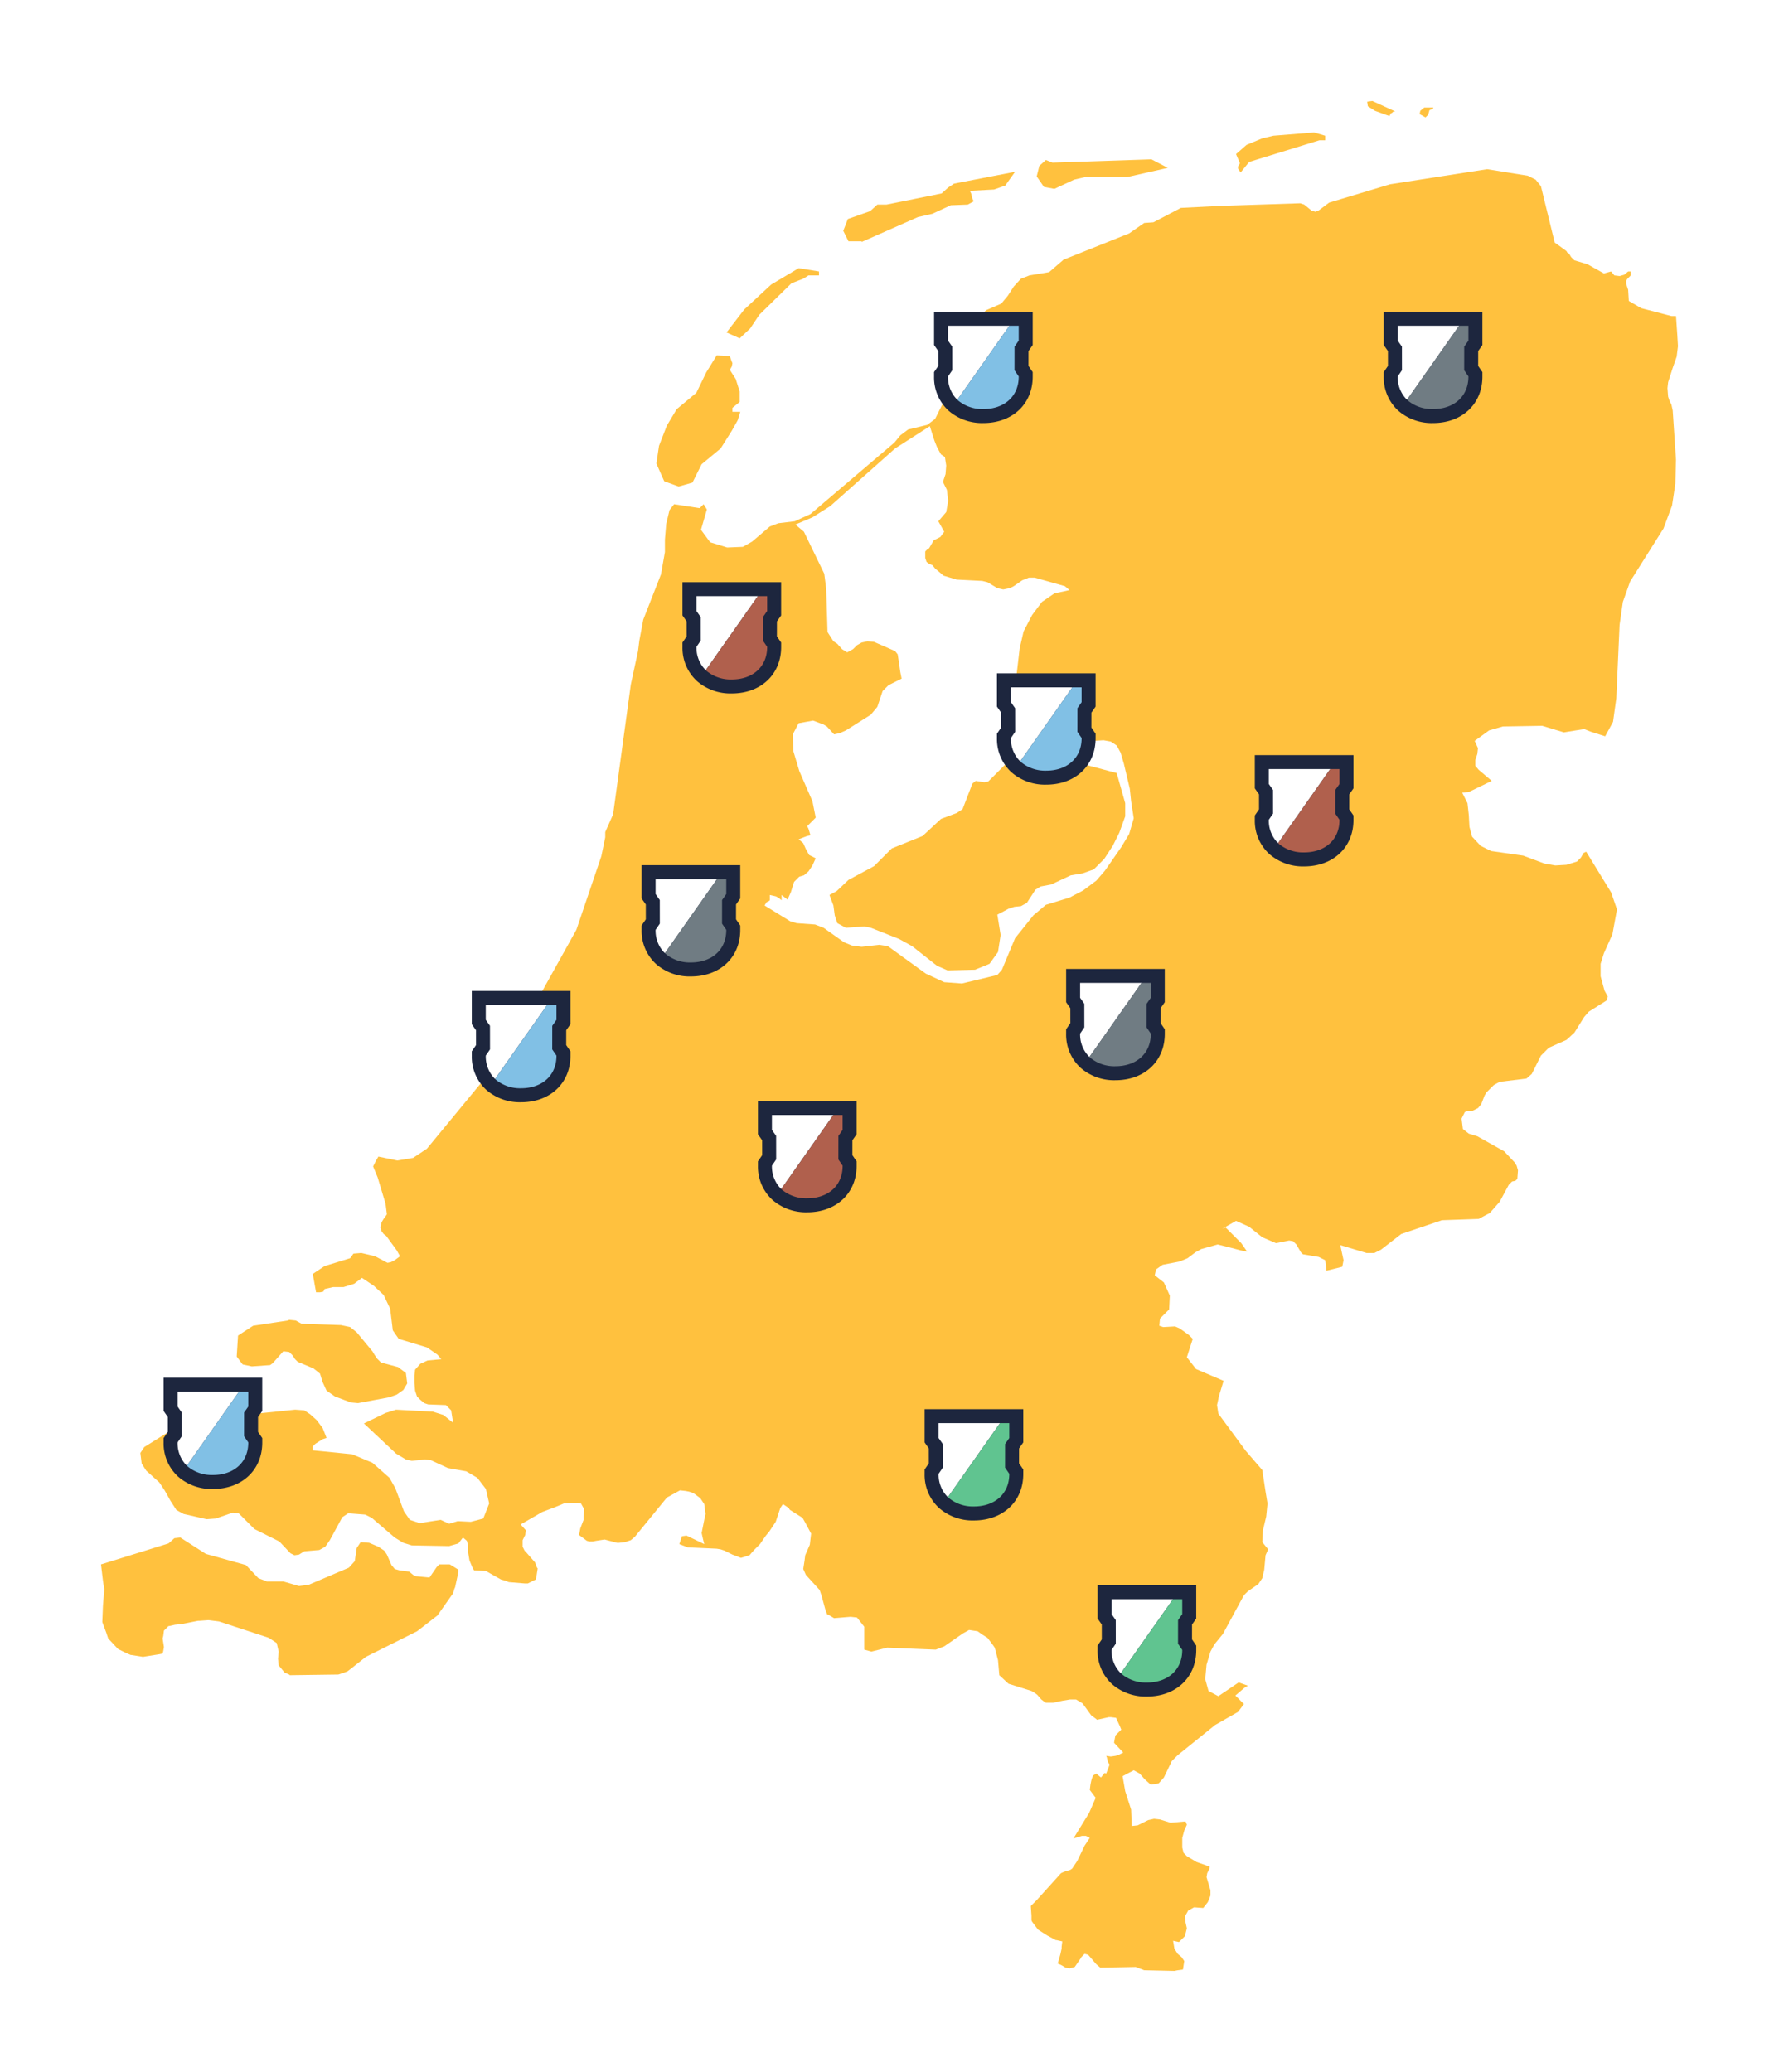 <svg xmlns="http://www.w3.org/2000/svg" xmlns:xlink="http://www.w3.org/1999/xlink" viewBox="0 0 528.343 615.39">
  <defs>
    <style>
      .cls-1 {
        fill: #ffc13e;
      }

      .cls-2 {
        fill: #1d263e;
      }

      .cls-3 {
        fill: #fff;
      }

      .cls-4 {
        fill: #81c0e5;
      }

      .cls-5 {
        fill: #b0604d;
      }

      .cls-6 {
        fill: #707c83;
      }

      .cls-7 {
        fill: #60c490;
      }

      .cls-8 {
        filter: url(#Path_311);
      }
    </style>
    <filter id="Path_311" x="0" y="0" width="528.343" height="615.39" filterUnits="userSpaceOnUse">
      <feOffset dy="3" input="SourceAlpha"/>
      <feGaussianBlur stdDeviation="10" result="blur"/>
      <feFlood flood-opacity="0.161"/>
      <feComposite operator="in" in2="blur"/>
      <feComposite in="SourceGraphic"/>
    </filter>
  </defs>
  <g id="Group_324" data-name="Group 324" transform="translate(-300.094 -1305.422)">
    <g class="cls-8" transform="matrix(1, 0, 0, 1, 300.09, 1305.42)">
      <path id="Path_311-2" data-name="Path 311" class="cls-1" d="M283.148,26.095l5.842-2.726,3.31-.779h12.463l12.074-2.726-4.868-2.532-29.405.974-1.947-.779-1.947,1.753-.779,3.116,2.142,3.116ZM225.895,41.868l16.747-7.4,4.284-.974,5.453-2.532,5.063-.195,1.753-.974-.389-.779-.389-1.558-.389-.779,7.205-.389,3.311-1.168,2.921-4.089-18.111,3.505L251.6,25.705l-1.947,1.753-16.358,3.311h-2.726l-2.142,1.947-6.621,2.337-1.363,3.505L222,41.674h3.895ZM337.674,19.474v.584l.779,1.168,2.532-3.116,20.837-6.426h1.753V10.321l-3.31-.974-12.074.974-3.31.779-4.674,1.947-3.116,2.726,1.168,2.726ZM394.148,4.089l.389-1.363.974-.389.195-.389h-2.726l-1.168.974-.195.974,1.753.974ZM378.374,2.921l4.284,1.558.389-.779.389-.195.389-.389h.584L377.6,0l-1.558.195.195,1.363ZM192.79,67.574l2.726-4.089,9.542-9.347,3.505-1.363,1.558-.974h3.116V50.632l-6.037-.974-8.179,4.868-7.984,7.4-5.258,6.816,3.895,1.753ZM466.785,79.258l1.168-3.311.389-3.116-.195-3.311-.389-5.647H466.4l-8.958-2.337-3.7-2.142-.195-3.311-.584-1.753v-.974l.389-.584.974-.974V50.632h-.779l-1.168.974-1.363.389-1.558-.195-.974-1.168-2.142.584-4.868-2.726-3.895-1.168-.974-.974-.584-.974-.584-.389-.195-.389-2.921-2.142-.584-.389-4.09-16.747-1.558-1.947L423.748,22.2l-12.074-1.947-28.821,4.479-18.111,5.453-3.116,2.337-.974.389-1.168-.389-2.142-1.753-1.168-.389-23.758.779-11.684.584-8.179,4.284-2.726.195-4.479,3.116-19.474,7.789-4.284,3.7-5.842.974-2.532.974-2.142,2.337-1.753,2.726-1.947,2.337-4.479,1.947-2.532,2.337-4.284,5.063-2.532,6.037-3.31,13.826-2.532,5.063L245.369,96.2l-5.647,1.363-2.337,1.753-1.753,2.142-24.926,21.226-4.674,2.142-4.868.584-2.532.974-5.258,4.479-2.726,1.558-4.674.195-5.063-1.558-2.726-3.7,1.753-6.037-.974-1.558-1.168,1.168-7.595-1.168-1.363,1.753-.974,4.089-.389,4.674v3.7l-1.168,6.621-5.258,13.437-1.168,6.232-.389,3.116-2.142,9.932-5.258,38.558-2.337,5.258v1.558l-1.168,5.647-7.4,21.811-12.463,22.395-14.605,21.616L96.784,311.19l-4.089,2.726-4.674.779-5.647-1.168-.779,1.363-.779,1.558,1.363,3.311,2.337,7.789.389,3.116-.389.584-.584.779-.584.974-.389,1.558.389,1.168.584.779.779.584,3.116,4.284.974,1.753L87.242,344.3l-1.168.584-.974.195-.389-.195L81.4,343.127l-4.089-.974-2.337.195L74,343.711l-7.595,2.337L62.9,348.385l.974,5.453h1.168l.974-.195.389-.779,2.532-.584h3.116l3.116-.974,2.337-1.753,3.505,2.337,2.921,2.726,1.947,4.089.779,6.426,1.753,2.532,8.374,2.532,3.116,2.142,1.168,1.363-4.089.389-2.142.974-1.558,1.753-.195,1.753v2.142l.195,2.337.584,1.753.974.974,1.168.974,1.168.389,5.258.195,1.558,1.558.584,3.7-2.921-2.337-3.116-.974L87.632,388.7l-3.116.974-6.426,3.116,9.542,8.958,2.921,1.753,1.753.389L96.2,403.5l1.753.195,5.063,2.337,5.453.974,3.311,1.947,2.532,3.311.974,4.284-1.753,4.479-3.7.974-3.895-.195-2.532.779-2.532-1.168-6.232.974-2.921-.974-1.753-2.532-2.532-6.816-1.753-3.116-5.063-4.479-6.037-2.532L62.9,400.769V399.6l.779-.779,2.142-1.363,1.168-.389-1.168-2.921-1.753-2.337-1.947-1.753-1.753-1.168-2.726-.195-32.326,3.311L12.853,399.8l-1.168,1.753.389,3.116,1.363,2.142,3.895,3.505,1.558,2.337,1.753,3.116,1.753,2.726,2.142,1.169,6.816,1.558,2.726-.195,5.063-1.753,1.753.195,4.674,4.674,7.4,3.7,3.311,3.505,1.168.584,1.363-.195,1.558-.974,4.479-.389L66.6,429.4l1.363-1.947,3.7-6.816,1.753-1.168,5.063.389,1.947.974,6.816,5.842,2.532,1.558,2.532.779,11.1.195,2.726-.779,1.363-1.753,1.168.974.389,1.558v1.947l.389,2.337.974,2.337.389.584,3.505.195,1.363.779,3.116,1.753,1.363.39.974.389,4.674.389h.974l2.337-1.168.195-.779.389-2.532-.195-.195-.584-1.558-2.726-3.116-.389-.389-.584-1.168v-1.947l.779-1.558.195-1.363-1.558-1.753,6.426-3.7,4.089-1.558,2.337-.974,3.116-.195h.389l1.558.195.974,1.753-.195,2.337v.779l-.974,2.532-.195.974-.195.974.779.584,1.558,1.168.779.195h.974l.974-.195,2.532-.389,3.7.974h.584l1.753-.195,1.753-.584,1.168-.974,9.542-11.684,3.895-2.142,1.753.195.974.195,1.168.389.584.389,1.558,1.168,1.168,1.753.389,2.921-.389,1.753-.195.974-.389,1.947-.195.974.389,1.753.389,1.558-5.258-2.532-1.363.195-.779,2.337,2.532.974,8.568.389,1.168.195,1.168.389,2.337,1.168,2.532.974,2.532-.779,1.363-1.558,1.753-1.753,1.753-2.532.974-1.168.779-1.168L200.384,422l.389-1.168.389-1.168.389-1.168.195-.584.779-1.168,1.753,1.168.195.389.195.195,3.7,2.337.974,1.753L210.9,425.5l-.389,3.311-1.363,3.116-.195,1.558-.389,2.532.779,1.753,4.089,4.479.584,1.753,1.168,4.284.389.974v.195h.195l1.947,1.168,4.674-.389h.389l1.753.195,2.142,2.726v6.816l2.142.584,4.674-1.168,14.411.584,2.532-.974,5.063-3.505.584-.39,1.753-.974,2.532.389,1.363.974,1.558.974,1.753,2.337.389.584.974,3.7.389,4.479,2.726,2.532,6.816,2.142.974.584.779.584,1.168,1.363.779.584.584.39h2.142l2.726-.584,2.337-.389h1.753l1.947,1.168,2.532,3.505,1.558,1.168.195.195,1.753-.389,1.753-.389h.584l1.558.195,1.168,2.532.389.974-.974.974-.779.779-.389,2.142,2.726,2.921-.779.389-.389.195-.389.195-.779.195-1.363.195-1.363-.195.195.389.195.974.195.584.39.584v.195l-.974,2.532-.584-.195v.195l-.974,1.168-1.363-1.168-.974.584-.389.974-.195.779-.195.974-.195,1.558,1.753,2.337-1.947,4.479-4.674,7.595,2.532-.779H292.5l1.168.584-.389.584-1.168,1.753-2.142,4.479-1.558,2.337-.584.39-1.363.39-.974.389-.389.195-7.205,7.984-1.753,1.753.195,2.921V540.4l.195.39,1.753,2.337,2.726,1.753.389.195,2.142,1.168h.195l1.753.389-.195,1.558v.584l-.389,1.753-.779,2.726h.195l1.168.584.974.584.974.195h.389l.584-.195.779-.195,1.753-2.532.195-.39.974-.974.779.195.389.195,2.337,2.726,1.168.974,10.516-.195,2.532.974h.195l8.763.195.974-.195,1.558-.195.389-2.531-.779-1.168-1.168-.974-.974-1.558-.39-2.337,1.753.39,1.753-1.753.584-2.337-.389-1.753-.195-1.753.974-1.753,1.753-.974,2.726.195,1.363-1.753.779-1.947v-1.558l-1.168-3.895.195-1.168.584-1.168.195-.779-3.895-1.363-2.921-1.753-.974-.974-.39-1.558v-2.921l.584-2.142.779-1.753-.389-.974-4.479.389-3.116-.974-1.753-.195L311,510.6l-3.116,1.558-1.753.195-.195-4.868-1.753-5.453-.779-4.479,3.311-1.753,1.753.974,1.558,1.753,1.753,1.558,2.337-.389,1.558-1.753,2.337-4.868,1.753-1.753,11.1-8.958,6.816-3.895,1.753-2.337L336.9,473.6l2.726-2.337.974-.584-2.726-.974-6.037,4.09-2.921-1.558-.974-3.505.389-4.284,1.168-3.895,1.168-2.142L333.2,455.3l6.232-11.489,1.168-1.168,3.116-2.142,1.168-1.753.584-2.532.389-4.284.779-1.753-1.753-2.142.195-3.505.974-4.09.389-3.895-.584-3.505-.974-6.426-4.868-5.647-8.179-11.1-.389-2.532.584-2.726,1.363-4.479-8.179-3.505-2.726-3.505,1.753-5.453-1.168-1.168-2.726-1.947-1.363-.584-3.505.195-1.168-.389.195-2.142,2.726-2.726.195-4.089-1.753-3.895-2.726-2.142.389-1.753,1.947-1.363,5.063-.974,2.337-.974,2.337-1.753,1.753-.974,4.868-1.363,3.895.974,2.921.779,1.947.389-1.753-2.532-4.674-4.674-.974.389,4.09-2.337,3.895,1.753,3.895,3.116,4.089,1.753,3.895-.779,1.168.195.974.974,1.363,2.337.584.584,4.674.779,1.947.974.39,3.116,4.674-1.168.389-1.947-.974-4.479,7.789,2.337h2.337l1.947-.974,6.037-4.674,12.074-4.089,10.905-.389,3.31-1.753,2.921-3.311L418.1,321.9l.974-.974.974-.195.584-.584.195-2.532-.389-1.363-.584-.974-3.116-3.311-7.984-4.479-2.532-.779-1.753-1.363-.389-3.116.974-1.947,1.169-.39h1.168l1.558-.779.974-1.168.974-2.532.584-.974,2.142-2.142,1.753-.974,7.984-.974,1.558-1.363,2.726-5.453,2.337-2.337,5.258-2.337,2.337-2.142,2.921-4.674,1.363-1.558,5.258-3.311.389-1.168-.974-1.753-1.168-4.284v-3.7l.974-3.116,2.532-5.647,1.363-7.4-1.753-5.063-7.4-12.074-.779.389-.779,1.363-1.168,1.168-3.116.974-3.311.195-3.31-.584-6.232-2.337-9.542-1.363-3.116-1.558-2.532-2.726-.779-2.921-.195-3.505-.39-3.505-1.558-3.116,1.947-.195,6.816-3.311-3.895-3.311-.974-1.168v-1.753l.584-1.753.195-1.753-.974-2.142,4.284-3.116,4.089-1.168,11.684-.195,6.426,1.947,6.037-.974,1.947.779,4.284,1.363,2.337-4.284.974-7.011.974-21.811.974-6.816,2.142-6.037,9.932-15.774,2.532-6.816.974-6.426.195-7.205-.974-14.605-.389-1.753-.584-1.168-.389-1.168-.195-2.532.195-1.753ZM306.711,213.042l-1.363,4.674-2.337,3.895-4.868,7.011-2.532,2.921-3.895,2.921-4.09,2.142-7.011,2.142-3.7,3.116-5.453,6.816-3.895,9.347-1.363,1.558-10.516,2.532-5.258-.389-5.453-2.532-11.295-8.179-2.532-.389-5.258.584-2.921-.389-2.337-.974-6.037-4.284-2.532-.974-5.453-.389-1.947-.584-7.595-4.674.584-.974.779-.389.195-.195v-1.558l1.753.389.779.389.974.779v-1.558l1.753,1.363.974-2.142.974-3.116,1.558-1.558,1.363-.389,1.363-1.168,1.168-1.753.974-2.142-1.947-.974-.974-1.753-.779-1.753-1.363-1.168,2.532-.974.974-.195-.584-1.947-.389-.779,2.532-2.532-.974-4.868-3.895-8.958-1.753-5.842-.195-5.063,1.753-3.311,4.284-.779,3.116,1.168.974.584,2.142,2.337,1.753-.389,1.753-.779,7.4-4.674,1.947-2.337,1.558-4.674,1.753-1.753,3.895-1.947-.389-1.947-.389-2.726-.389-2.532-.779-.974-6.232-2.726-1.947-.195-1.753.389-1.363.779-1.168,1.168-1.753.974-1.558-.974-1.363-1.558-1.168-.779-1.753-2.726-.389-12.853-.584-4.479-6.037-12.463-2.532-2.142,5.063-2.142,5.258-3.311,19.279-17.137,10.321-6.621,1.363,4.284.779,1.947,1.168,2.142,1.168.779.389,2.532-.195,2.532-.779,2.337,1.168,2.337.389,3.311-.584,3.311-2.337,2.726,1.753,3.116-1.168,1.558-1.947.974-1.363,2.337-.584.389-.584.584v1.947l.389,1.168.779.584.974.389.779.974,2.532,2.142,3.895,1.168,7.595.389,1.558.389,2.921,1.753,1.753.389,1.947-.389,1.168-.584,2.532-1.753,1.947-.779h1.753l8.958,2.532,1.363,1.168-4.479.974-3.7,2.532-2.921,3.895-2.532,4.868-1.168,5.063-.974,8.374.195,7.789,2.142,3.311,1.558,1.168,2.921,5.453,1.168,1.558,1.947.584,15.968-.974,2.142.389,1.753,1.168,1.168,2.142.974,3.311,1.753,7.4.389,3.7Zm-23.368-18.305-3.311-3.505-2.142,1.753-7.011,2.337-2.142,1.558-5.258,5.258-1.168.195-2.532-.389-.974.779-2.921,7.595-1.753,1.168-4.674,1.753-5.453,5.063-9.153,3.7-5.258,5.258L222,231.348l-3.505,3.311-2.142,1.168,1.168,3.116.389,2.921.779,2.337,2.532,1.363,5.453-.389,1.947.389,8.374,3.311,3.895,2.142,7.4,5.842,3.116,1.363,8.179-.195,4.284-1.753,2.532-3.505.779-5.063-.974-6.037,3.311-1.753,1.753-.584,1.947-.195,1.753-.974,2.532-3.895,1.558-.974,3.116-.584,5.842-2.726,3.505-.584,3.31-1.168,3.116-3.116,2.532-3.895,1.947-3.895,1.753-4.868v-3.895l-2.532-8.958ZM44.79,375.842l5.453-.389.779-.584,3.116-3.505,1.753.195.974.974.779,1.168.779.779,4.674,1.947,1.947,1.558.779,2.532,1.168,2.532,2.532,1.753,4.674,1.753,2.142.195L85.684,385l2.142-.779,1.947-1.363,1.168-1.947-.389-3.116-2.337-1.753-5.063-1.363-1.168-1.168-.779-1.168-.584-.974-4.674-5.647L74,364.158l-2.726-.584-11.684-.389-1.753-.974-1.947-.195-.389.195-10.321,1.558L40.7,366.69l-.389,6.232,1.753,2.337Zm55.695,58.811-.779.779-2.142,3.116-4.089-.389-.779-.389-1.168-.974-2.921-.389-1.363-.389-.974-1.168-1.363-3.116-.779-1.168L82.374,429.4l-2.726-1.168-2.532-.195-1.168,1.753-.584,3.895-1.753,1.947L61.732,440.69l-2.921.389-4.674-1.363H49.268l-2.532-.974-3.7-3.895-11.879-3.31-7.595-4.868-1.753.195-1.753,1.558L0,434.653l.584,4.868.389,2.532-.389,4.868L.389,451.79l1.168,3.116.584,1.753,2.921,3.116,1.947.974,1.753.779,2.532.389,1.168.195,4.868-.779.974-.195.195-.779.195-1.168-.389-2.532.195-.779.195-1.558,1.363-1.363h.195l1.753-.389,1.947-.195,4.868-.974h.389l2.726-.195,3.116.389,14.8,4.868,2.337,1.558.584,2.532-.195,2.142.195,1.947,1.753,2.142,1.363.584.195.195,14.411-.195,1.753-.584.974-.389.779-.584,4.674-3.7,15.189-7.595,6.037-4.674,4.674-6.621.389-1.363.195-.389.974-4.479v-.779l-2.532-1.558Zm71.079-320.148,4.089-1.168,2.726-5.453,5.647-4.674,3.311-5.258,1.753-3.116.779-2.532h-2.337V91.137l2.142-1.753V86.268l-1.168-3.7-1.753-2.726.584-.974.195-.974-.389-.974-.389-1.168-3.895-.195-3.116,5.063-2.921,6.037-5.842,4.868-2.921,4.868-2.337,6.037-.779,5.258,2.337,5.258Z" transform="translate(30 27)"/>
    </g>
    <g id="Group_312" data-name="Group 312" transform="translate(577.5 1398.016)">
      <g id="Group_309" data-name="Group 309" transform="translate(0 0)">
        <path id="Path_292" data-name="Path 292" class="cls-2" d="M-33.33,0h-29.3V9.88l.747,1.07.5.721.006,4.418-.534.783-.721,1.059v1.345A13.359,13.359,0,0,0-58.3,29.4a15.134,15.134,0,0,0,10.322,3.656c8.625,0,14.649-5.666,14.649-13.778V17.931l-.721-1.059-.535-.783.006-4.418.5-.721.747-1.07V0Z" transform="translate(62.628)"/>
      </g>
      <g id="Group_310" data-name="Group 310" transform="translate(4.151 4.15)">
        <path id="Path_293" data-name="Path 293" class="cls-3" d="M-20.752,0-36.224,21.986A8.294,8.294,0,0,1-37.111,21a9.41,9.41,0,0,1-1.883-5.878v-.066l1.257-1.841-.009-7.007-1.248-1.788V0Z" transform="translate(38.994)"/>
      </g>
      <g id="Group_311" data-name="Group 311" transform="translate(6.922 4.15)">
        <path id="Path_294" data-name="Path 294" class="cls-4" d="M-19.311-7.065-19.32-.057l1.257,1.841V1.85c0,5.916-4.36,9.626-10.495,9.626A11.241,11.241,0,0,1-35.9,9.062c-.133-.114-.266-.228-.389-.351l15.471-21.986h2.752v4.422Z" transform="translate(36.286 13.275)"/>
      </g>
    </g>
    <g id="Group_313" data-name="Group 313" transform="translate(596.179 1505.419)">
      <g id="Group_309-2" data-name="Group 309">
        <path id="Path_292-2" data-name="Path 292" class="cls-2" d="M-33.33,0h-29.3V9.88l.747,1.07.5.721.006,4.418-.534.783-.721,1.059v1.345A13.359,13.359,0,0,0-58.3,29.4a15.134,15.134,0,0,0,10.322,3.656c8.625,0,14.649-5.666,14.649-13.778V17.931l-.721-1.059-.535-.783.006-4.418.5-.721.747-1.07V0Z" transform="translate(62.628)"/>
      </g>
      <g id="Group_310-2" data-name="Group 310" transform="translate(4.151 4.15)">
        <path id="Path_293-2" data-name="Path 293" class="cls-3" d="M-20.752,0-36.224,21.986A8.294,8.294,0,0,1-37.111,21a9.41,9.41,0,0,1-1.883-5.878v-.066l1.257-1.841-.009-7.007-1.248-1.788V0Z" transform="translate(38.994)"/>
      </g>
      <g id="Group_311-2" data-name="Group 311" transform="translate(6.922 4.15)">
        <path id="Path_294-2" data-name="Path 294" class="cls-4" d="M-19.311-7.065-19.32-.057l1.257,1.841V1.85c0,5.916-4.36,9.626-10.495,9.626A11.241,11.241,0,0,1-35.9,9.062c-.133-.114-.266-.228-.389-.351l15.471-21.986h2.752v4.422Z" transform="translate(36.286 13.275)"/>
      </g>
    </g>
    <g id="Group_314" data-name="Group 314" transform="translate(672.762 1529.702)">
      <g id="Group_309-3" data-name="Group 309" transform="translate(0 0)">
        <path id="Path_292-3" data-name="Path 292" class="cls-2" d="M-33.33,0h-29.3V9.88l.747,1.07.5.721.006,4.418-.534.783-.721,1.059v1.345A13.359,13.359,0,0,0-58.3,29.4a15.134,15.134,0,0,0,10.322,3.656c8.625,0,14.649-5.666,14.649-13.778V17.931l-.721-1.059-.535-.783.006-4.418.5-.721.747-1.07V0Z" transform="translate(62.628)"/>
      </g>
      <g id="Group_310-3" data-name="Group 310" transform="translate(4.151 4.15)">
        <path id="Path_293-3" data-name="Path 293" class="cls-3" d="M-20.752,0-36.224,21.986A8.294,8.294,0,0,1-37.111,21a9.41,9.41,0,0,1-1.883-5.878v-.066l1.257-1.841-.009-7.007-1.248-1.788V0Z" transform="translate(38.994)"/>
      </g>
      <g id="Group_311-3" data-name="Group 311" transform="translate(6.922 4.15)">
        <path id="Path_294-3" data-name="Path 294" class="cls-5" d="M-19.311-7.065-19.32-.057l1.257,1.841V1.85c0,5.916-4.36,9.626-10.495,9.626A11.241,11.241,0,0,1-35.9,9.062c-.133-.114-.266-.228-.389-.351l15.471-21.986h2.752v4.422Z" transform="translate(36.286 13.275)"/>
      </g>
    </g>
    <g id="Group_321" data-name="Group 321" transform="translate(525.199 1632.435)">
      <g id="Group_309-4" data-name="Group 309">
        <path id="Path_292-4" data-name="Path 292" class="cls-2" d="M-33.33,0h-29.3V9.88l.747,1.07.5.721.006,4.418-.534.783-.721,1.059v1.345A13.359,13.359,0,0,0-58.3,29.4a15.134,15.134,0,0,0,10.322,3.656c8.625,0,14.649-5.666,14.649-13.778V17.931l-.721-1.059-.535-.783.006-4.418.5-.721.747-1.07V0Z" transform="translate(62.628)"/>
      </g>
      <g id="Group_310-4" data-name="Group 310" transform="translate(4.151 4.15)">
        <path id="Path_293-4" data-name="Path 293" class="cls-3" d="M-20.752,0-36.224,21.986A8.294,8.294,0,0,1-37.111,21a9.41,9.41,0,0,1-1.883-5.878v-.066l1.257-1.841-.009-7.007-1.248-1.788V0Z" transform="translate(38.994)"/>
      </g>
      <g id="Group_311-4" data-name="Group 311" transform="translate(6.922 4.15)">
        <path id="Path_294-4" data-name="Path 294" class="cls-5" d="M-19.311-7.065-19.32-.057l1.257,1.841V1.85c0,5.916-4.36,9.626-10.495,9.626A11.241,11.241,0,0,1-35.9,9.062c-.133-.114-.266-.228-.389-.351l15.471-21.986h2.752v4.422Z" transform="translate(36.286 13.275)"/>
      </g>
    </g>
    <g id="Group_323" data-name="Group 323" transform="translate(502.785 1478.335)">
      <g id="Group_309-5" data-name="Group 309">
        <path id="Path_292-5" data-name="Path 292" class="cls-2" d="M-33.33,0h-29.3V9.88l.747,1.07.5.721.006,4.418-.534.783-.721,1.059v1.345A13.359,13.359,0,0,0-58.3,29.4a15.134,15.134,0,0,0,10.322,3.656c8.625,0,14.649-5.666,14.649-13.778V17.931l-.721-1.059-.535-.783.006-4.418.5-.721.747-1.07V0Z" transform="translate(62.628)"/>
      </g>
      <g id="Group_310-5" data-name="Group 310" transform="translate(4.151 4.15)">
        <path id="Path_293-5" data-name="Path 293" class="cls-3" d="M-20.752,0-36.224,21.986A8.294,8.294,0,0,1-37.111,21a9.41,9.41,0,0,1-1.883-5.878v-.066l1.257-1.841-.009-7.007-1.248-1.788V0Z" transform="translate(38.994)"/>
      </g>
      <g id="Group_311-5" data-name="Group 311" transform="translate(6.922 4.15)">
        <path id="Path_294-5" data-name="Path 294" class="cls-5" d="M-19.311-7.065-19.32-.057l1.257,1.841V1.85c0,5.916-4.36,9.626-10.495,9.626A11.241,11.241,0,0,1-35.9,9.062c-.133-.114-.266-.228-.389-.351l15.471-21.986h2.752v4.422Z" transform="translate(36.286 13.275)"/>
      </g>
    </g>
    <g id="Group_315" data-name="Group 315" transform="translate(616.725 1593.209)">
      <g id="Group_309-6" data-name="Group 309" transform="translate(0 0)">
        <path id="Path_292-6" data-name="Path 292" class="cls-2" d="M-33.33,0h-29.3V9.88l.747,1.07.5.721.006,4.418-.534.783-.721,1.059v1.345A13.359,13.359,0,0,0-58.3,29.4a15.134,15.134,0,0,0,10.322,3.656c8.625,0,14.649-5.666,14.649-13.778V17.931l-.721-1.059-.535-.783.006-4.418.5-.721.747-1.07V0Z" transform="translate(62.628)"/>
      </g>
      <g id="Group_310-6" data-name="Group 310" transform="translate(4.151 4.15)">
        <path id="Path_293-6" data-name="Path 293" class="cls-3" d="M-20.752,0-36.224,21.986A8.294,8.294,0,0,1-37.111,21a9.41,9.41,0,0,1-1.883-5.878v-.066l1.257-1.841-.009-7.007-1.248-1.788V0Z" transform="translate(38.994)"/>
      </g>
      <g id="Group_311-6" data-name="Group 311" transform="translate(6.922 4.15)">
        <path id="Path_294-6" data-name="Path 294" class="cls-6" d="M-19.311-7.065-19.32-.057l1.257,1.841V1.85c0,5.916-4.36,9.626-10.495,9.626A11.241,11.241,0,0,1-35.9,9.062c-.133-.114-.266-.228-.389-.351l15.471-21.986h2.752v4.422Z" transform="translate(36.286 13.275)"/>
      </g>
    </g>
    <g id="Group_322" data-name="Group 322" transform="translate(711.053 1398.016)">
      <g id="Group_309-7" data-name="Group 309" transform="translate(0 0)">
        <path id="Path_292-7" data-name="Path 292" class="cls-2" d="M-33.33,0h-29.3V9.88l.747,1.07.5.721.006,4.418-.534.783-.721,1.059v1.345A13.359,13.359,0,0,0-58.3,29.4a15.134,15.134,0,0,0,10.322,3.656c8.625,0,14.649-5.666,14.649-13.778V17.931l-.721-1.059-.535-.783.006-4.418.5-.721.747-1.07V0Z" transform="translate(62.628)"/>
      </g>
      <g id="Group_310-7" data-name="Group 310" transform="translate(4.151 4.15)">
        <path id="Path_293-7" data-name="Path 293" class="cls-3" d="M-20.752,0-36.224,21.986A8.294,8.294,0,0,1-37.111,21a9.41,9.41,0,0,1-1.883-5.878v-.066l1.257-1.841-.009-7.007-1.248-1.788V0Z" transform="translate(38.994)"/>
      </g>
      <g id="Group_311-7" data-name="Group 311" transform="translate(6.922 4.15)">
        <path id="Path_294-7" data-name="Path 294" class="cls-6" d="M-19.311-7.065-19.32-.057l1.257,1.841V1.85c0,5.916-4.36,9.626-10.495,9.626A11.241,11.241,0,0,1-35.9,9.062c-.133-.114-.266-.228-.389-.351l15.471-21.986h2.752v4.422Z" transform="translate(36.286 13.275)"/>
      </g>
    </g>
    <g id="Group_316" data-name="Group 316" transform="translate(490.644 1562.389)">
      <g id="Group_309-8" data-name="Group 309" transform="translate(0 0)">
        <path id="Path_292-8" data-name="Path 292" class="cls-2" d="M-33.33,0h-29.3V9.88l.747,1.07.5.721.006,4.418-.534.783-.721,1.059v1.345A13.359,13.359,0,0,0-58.3,29.4a15.134,15.134,0,0,0,10.322,3.656c8.625,0,14.649-5.666,14.649-13.778V17.931l-.721-1.059-.535-.783.006-4.418.5-.721.747-1.07V0Z" transform="translate(62.628)"/>
      </g>
      <g id="Group_310-8" data-name="Group 310" transform="translate(4.151 4.15)">
        <path id="Path_293-8" data-name="Path 293" class="cls-3" d="M-20.752,0-36.224,21.986A8.294,8.294,0,0,1-37.111,21a9.41,9.41,0,0,1-1.883-5.878v-.066l1.257-1.841-.009-7.007-1.248-1.788V0Z" transform="translate(38.994)"/>
      </g>
      <g id="Group_311-8" data-name="Group 311" transform="translate(6.922 4.15)">
        <path id="Path_294-8" data-name="Path 294" class="cls-6" d="M-19.311-7.065-19.32-.057l1.257,1.841V1.85c0,5.916-4.36,9.626-10.495,9.626A11.241,11.241,0,0,1-35.9,9.062c-.133-.114-.266-.228-.389-.351l15.471-21.986h2.752v4.422Z" transform="translate(36.286 13.275)"/>
      </g>
    </g>
    <g id="Group_317" data-name="Group 317" transform="translate(440.211 1599.747)">
      <g id="Group_309-9" data-name="Group 309">
        <path id="Path_292-9" data-name="Path 292" class="cls-2" d="M-33.33,0h-29.3V9.88l.747,1.07.5.721.006,4.418-.534.783-.721,1.059v1.345A13.359,13.359,0,0,0-58.3,29.4a15.134,15.134,0,0,0,10.322,3.656c8.625,0,14.649-5.666,14.649-13.778V17.931l-.721-1.059-.535-.783.006-4.418.5-.721.747-1.07V0Z" transform="translate(62.628)"/>
      </g>
      <g id="Group_310-9" data-name="Group 310" transform="translate(4.151 4.15)">
        <path id="Path_293-9" data-name="Path 293" class="cls-3" d="M-20.752,0-36.224,21.986A8.294,8.294,0,0,1-37.111,21a9.41,9.41,0,0,1-1.883-5.878v-.066l1.257-1.841-.009-7.007-1.248-1.788V0Z" transform="translate(38.994)"/>
      </g>
      <g id="Group_311-9" data-name="Group 311" transform="translate(6.922 4.15)">
        <path id="Path_294-9" data-name="Path 294" class="cls-4" d="M-19.311-7.065-19.32-.057l1.257,1.841V1.85c0,5.916-4.36,9.626-10.495,9.626A11.241,11.241,0,0,1-35.9,9.062c-.133-.114-.266-.228-.389-.351l15.471-21.986h2.752v4.422Z" transform="translate(36.286 13.275)"/>
      </g>
    </g>
    <g id="Group_318" data-name="Group 318" transform="translate(348.685 1714.621)">
      <g id="Group_309-10" data-name="Group 309" transform="translate(0 0)">
        <path id="Path_292-10" data-name="Path 292" class="cls-2" d="M-33.33,0h-29.3V9.88l.747,1.07.5.721.006,4.418-.534.783-.721,1.059v1.345A13.359,13.359,0,0,0-58.3,29.4a15.134,15.134,0,0,0,10.322,3.656c8.625,0,14.649-5.666,14.649-13.778V17.931l-.721-1.059-.535-.783.006-4.418.5-.721.747-1.07V0Z" transform="translate(62.628)"/>
      </g>
      <g id="Group_310-10" data-name="Group 310" transform="translate(4.151 4.15)">
        <path id="Path_293-10" data-name="Path 293" class="cls-3" d="M-20.752,0-36.224,21.986A8.294,8.294,0,0,1-37.111,21a9.41,9.41,0,0,1-1.883-5.878v-.066l1.257-1.841-.009-7.007-1.248-1.788V0Z" transform="translate(38.994)"/>
      </g>
      <g id="Group_311-10" data-name="Group 311" transform="translate(6.922 4.15)">
        <path id="Path_294-10" data-name="Path 294" class="cls-4" d="M-19.311-7.065-19.32-.057l1.257,1.841V1.85c0,5.916-4.36,9.626-10.495,9.626A11.241,11.241,0,0,1-35.9,9.062c-.133-.114-.266-.228-.389-.351l15.471-21.986h2.752v4.422Z" transform="translate(36.286 13.275)"/>
      </g>
    </g>
    <g id="Group_319" data-name="Group 319" transform="translate(574.698 1723.961)">
      <g id="Group_309-11" data-name="Group 309" transform="translate(0 0)">
        <path id="Path_292-11" data-name="Path 292" class="cls-2" d="M-33.33,0h-29.3V9.88l.747,1.07.5.721.006,4.418-.534.783-.721,1.059v1.345A13.359,13.359,0,0,0-58.3,29.4a15.134,15.134,0,0,0,10.322,3.656c8.625,0,14.649-5.666,14.649-13.778V17.931l-.721-1.059-.535-.783.006-4.418.5-.721.747-1.07V0Z" transform="translate(62.628)"/>
      </g>
      <g id="Group_310-11" data-name="Group 310" transform="translate(4.151 4.15)">
        <path id="Path_293-11" data-name="Path 293" class="cls-3" d="M-20.752,0-36.224,21.986A8.294,8.294,0,0,1-37.111,21a9.41,9.41,0,0,1-1.883-5.878v-.066l1.257-1.841-.009-7.007-1.248-1.788V0Z" transform="translate(38.994)"/>
      </g>
      <g id="Group_311-11" data-name="Group 311" transform="translate(6.922 4.15)">
        <path id="Path_294-11" data-name="Path 294" class="cls-7" d="M-19.311-7.065-19.32-.057l1.257,1.841V1.85c0,5.916-4.36,9.626-10.495,9.626A11.241,11.241,0,0,1-35.9,9.062c-.133-.114-.266-.228-.389-.351l15.471-21.986h2.752v4.422Z" transform="translate(36.286 13.275)"/>
      </g>
    </g>
    <g id="Group_320" data-name="Group 320" transform="translate(626.065 1776.261)">
      <g id="Group_309-12" data-name="Group 309" transform="translate(0)">
        <path id="Path_292-12" data-name="Path 292" class="cls-2" d="M-33.33,0h-29.3V9.88l.747,1.07.5.721.006,4.418-.534.783-.721,1.059v1.345A13.359,13.359,0,0,0-58.3,29.4a15.134,15.134,0,0,0,10.322,3.656c8.625,0,14.649-5.666,14.649-13.778V17.931l-.721-1.059-.535-.783.006-4.418.5-.721.747-1.07V0Z" transform="translate(62.628)"/>
      </g>
      <g id="Group_310-12" data-name="Group 310" transform="translate(4.151 4.15)">
        <path id="Path_293-12" data-name="Path 293" class="cls-3" d="M-20.752,0-36.224,21.986A8.294,8.294,0,0,1-37.111,21a9.41,9.41,0,0,1-1.883-5.878v-.066l1.257-1.841-.009-7.007-1.248-1.788V0Z" transform="translate(38.994)"/>
      </g>
      <g id="Group_311-12" data-name="Group 311" transform="translate(6.922 4.15)">
        <path id="Path_294-12" data-name="Path 294" class="cls-7" d="M-19.311-7.065-19.32-.057l1.257,1.841V1.85c0,5.916-4.36,9.626-10.495,9.626A11.241,11.241,0,0,1-35.9,9.062c-.133-.114-.266-.228-.389-.351l15.471-21.986h2.752v4.422Z" transform="translate(36.286 13.275)"/>
      </g>
    </g>
  </g>
</svg>
